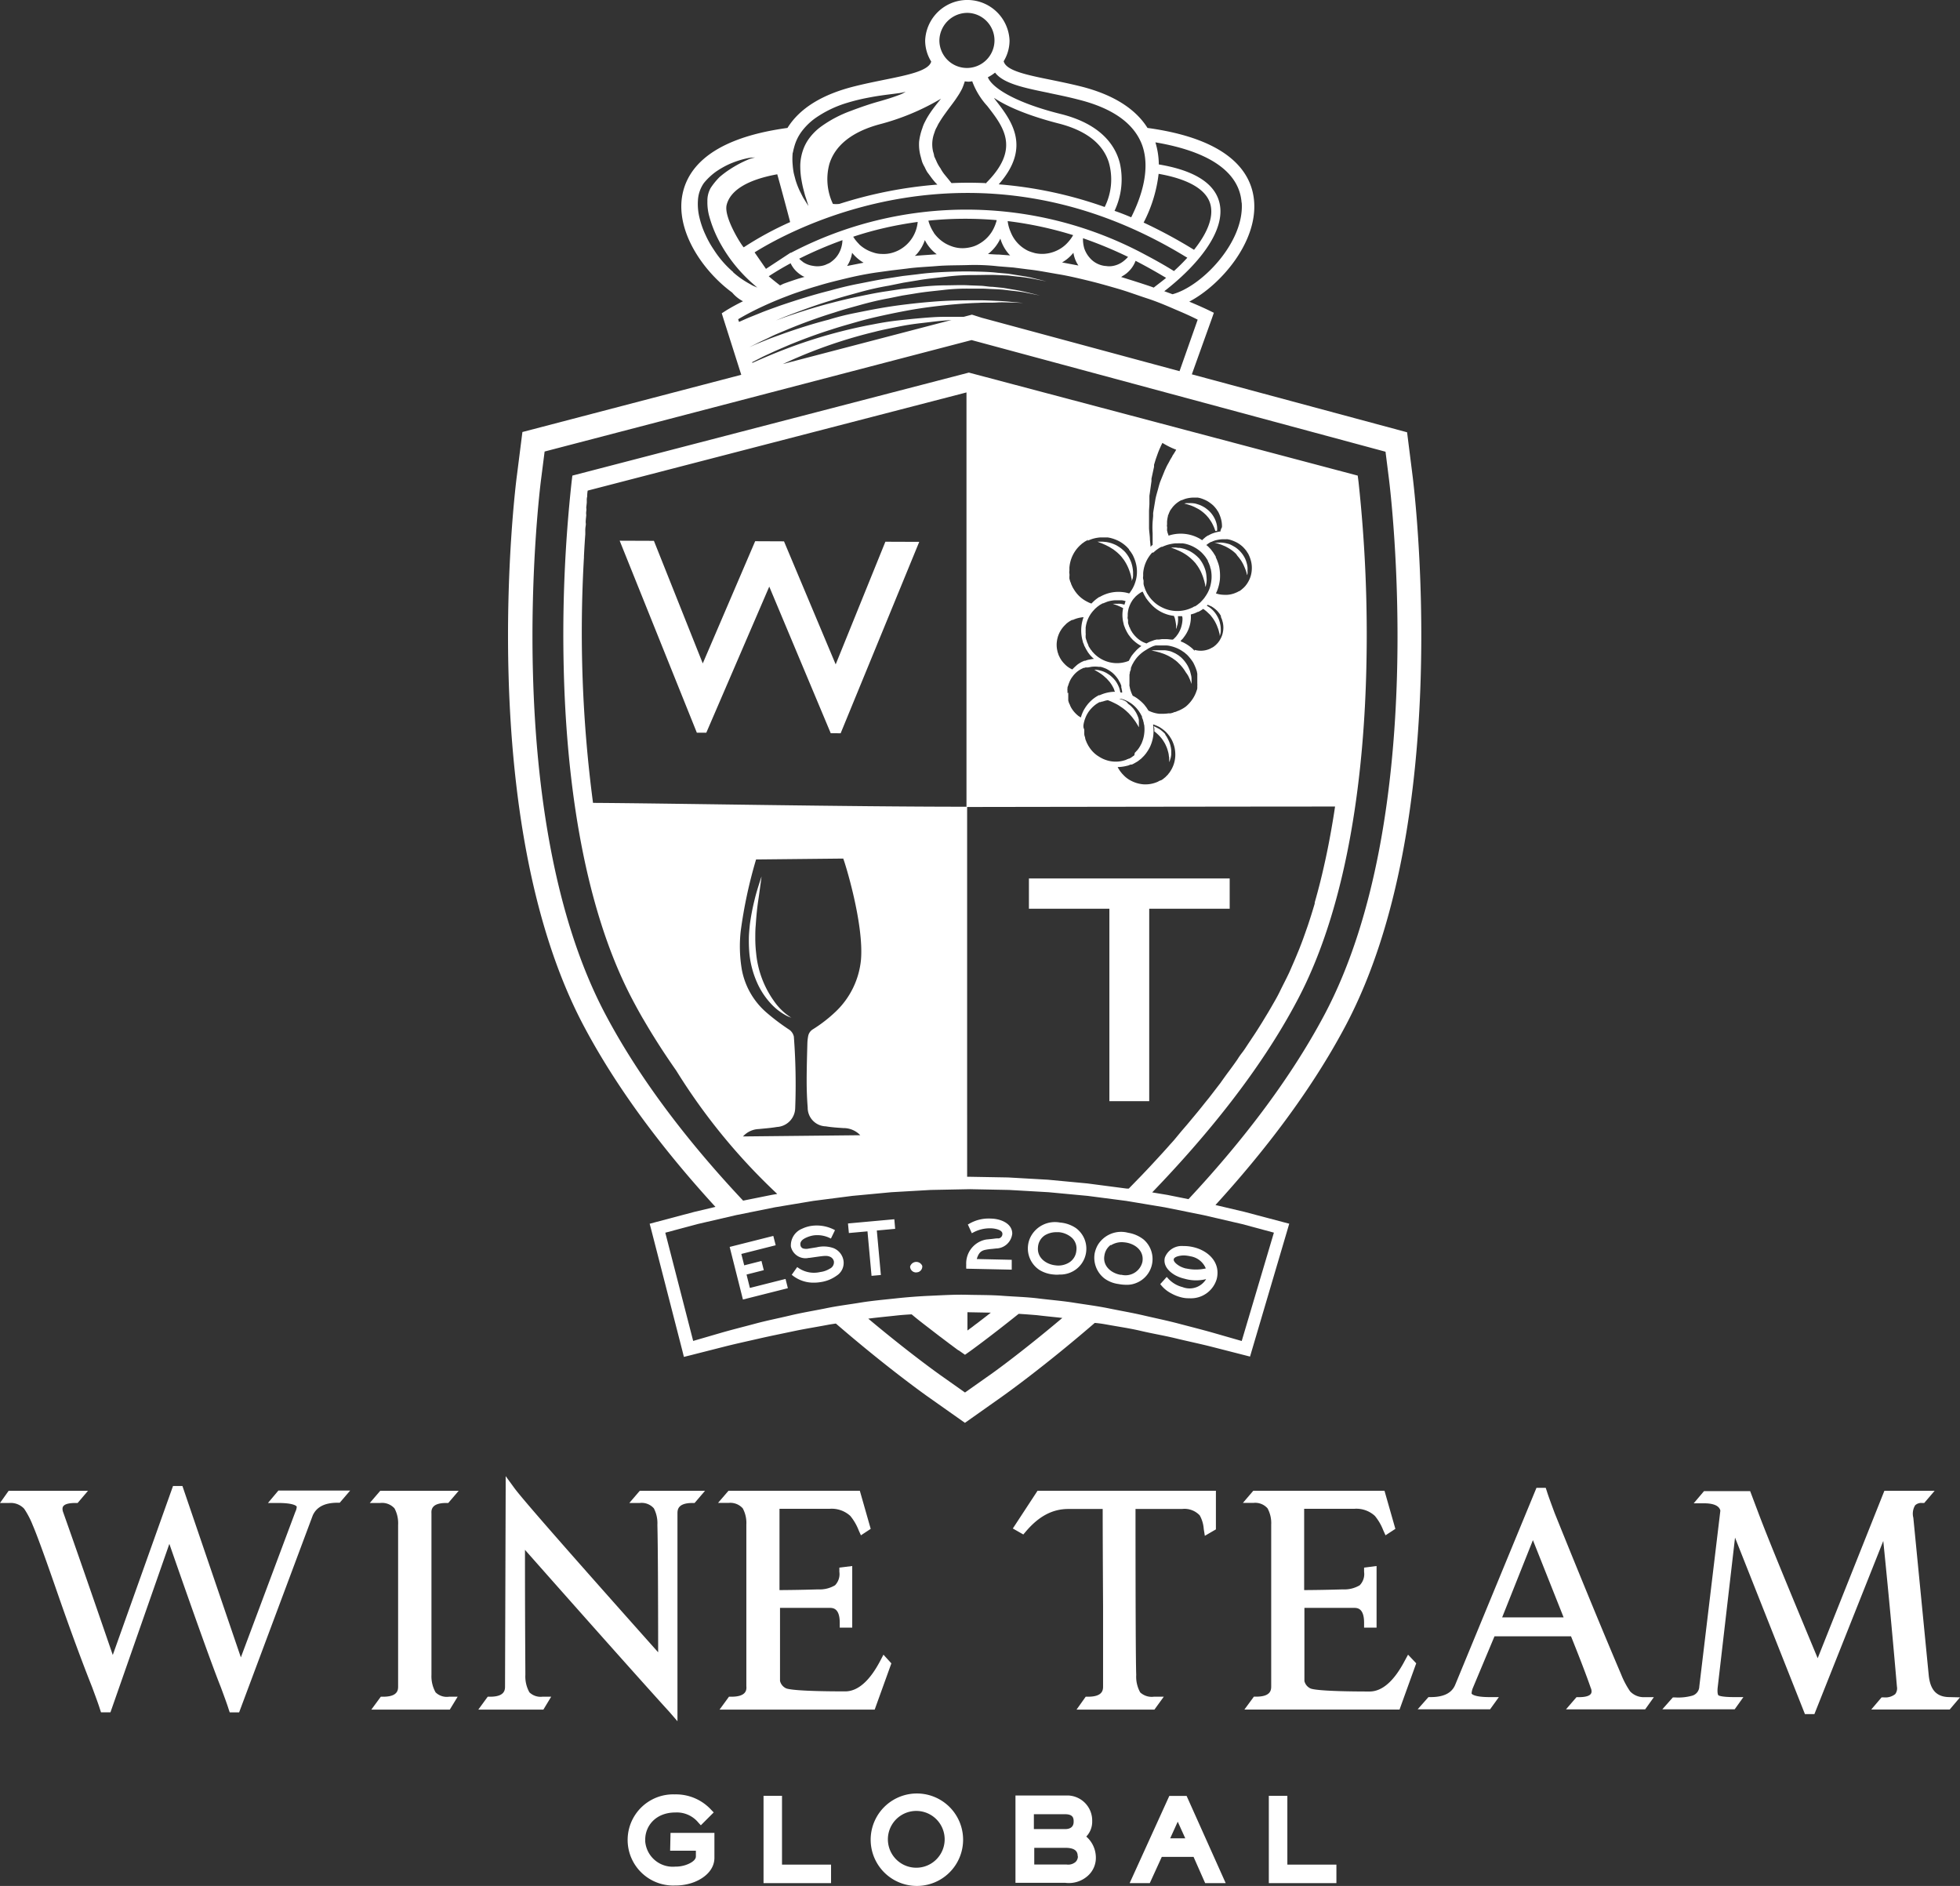 <svg xmlns="http://www.w3.org/2000/svg" viewBox="0 0 304.5 292.92"><rect x="0" y="0" width="304.5" height="292.92" fill="#333333" stroke="none"/><defs><style>.cls-1{fill:#fff}</style></defs><g id="Layer_2" data-name="Layer 2"><g id="Layer_1-2" data-name="Layer 1"><g id="Layer_2-2" data-name="Layer 2"><g id="Layer_1-2-2" data-name="Layer 1-2"><path class="cls-1" d="M41.63 233.44h1.62c2.37 0 2.85.47 2.85.59a2.05 2.05 0 01-.21.77l-8.47 22.62-9.08-26.62h-1.46l-9.36 26.25c-3.29-9.58-5.87-17-7.69-22.13a1.63 1.63 0 01-.12-.54c0-.26 0-.94 2-.94h.35l1.61-1.89H1.34L0 233.44h1.44a2.85 2.85 0 012.31.89 13.37 13.37 0 011.34 2.57c.6 1.38 1.88 4.87 3.79 10.39 2.11 6.08 3.94 11 5.43 14.75.58 1.57 1 2.7 1.21 3.39l.17.52h1.47l9.15-26.16c4.07 11.7 6.77 19.2 8 22.27.58 1.57 1 2.71 1.21 3.4l.17.5h1.46l11.45-30.62c.61-1.3 1.86-1.94 3.84-1.94h.34l1.62-1.89H43.25zm27.67 0h.34l1.62-1.89H59.07l-1.62 1.89h1.61a2.6 2.6 0 012.23.84 4.86 4.86 0 01.56 2.53v25.09c0 .53 0 1.63-2.32 1.63h-.37l-1.47 2h12.19l1.22-2h-1.34a2.49 2.49 0 01-2.09-.68 5.1 5.1 0 01-.64-2.71v-25.07c-.03-.53-.03-1.63 2.27-1.63zm12.95 29.41a5 5 0 01-.63-2.71c0-1.17-.06-7.53-.06-19.42 13 14.7 20.39 22.94 22.42 25.15l1.27 1.47v-32.26c0-.53 0-1.64 2.32-1.64h.34l1.62-1.89H99.39l-1.62 1.89h1.62a2.52 2.52 0 012.19.83 5 5 0 01.55 2.56c.08 3.21.11 9.87.12 19.8-13.64-15.3-21.16-23.88-22.34-25.51l-1.35-1.85v1.91l-.1 30.72c0 .53 0 1.63-2.32 1.63h-.37l-1.46 2h10.11l1.21-2h-1.38a2.5 2.5 0 01-2-.68zm31.38.68h-.38l-1.46 2h24.1l2.59-7.18-1.23-1.35-.47.9c-1.66 3.18-3.51 4.8-5.47 4.8-7.71 0-9-.37-9.22-.49a1.69 1.69 0 01-.91-1.14v-11.34h7.67c.52 0 1.61 0 1.61 2.32v.75h1.94v-9.57l-2 .25v.65a2.5 2.5 0 01-.67 2.09 4.66 4.66 0 01-2.63.64c-2.27.07-4.25.1-6 .11v-12.63h7.84a4.28 4.28 0 013.16 1.11 8.05 8.05 0 011.29 2.21l.36.8 1.52-1-1.69-5.92h-20.4l-1.63 1.89h1.62a2.59 2.59 0 012.22.84 4.77 4.77 0 01.56 2.53v25.09c.05.54.05 1.64-2.32 1.64zm45.75-25.67c2-2.35 4.11-3.49 6.6-3.49h5.33q0 4.5.06 15.1v12.43c0 .53 0 1.63-2.33 1.63h-.37l-1.42 2h12.1l1.45-2h-1.55a2.63 2.63 0 01-2.11-.67 5 5 0 01-.62-2.73c-.07-1.83-.11-10.26-.11-25.76h7.23a3.25 3.25 0 012.75 1 5.05 5.05 0 01.62 2.11l.17 1.06 1.72-1v-6h-27.71l-3.84 5.86 1.63.93zm58.87 20.06c-1.67 3.18-3.51 4.8-5.48 4.8-7.71 0-9-.37-9.21-.49a1.69 1.69 0 01-.91-1.14v-11.36h7.67c.52 0 1.6 0 1.6 2.32v.75h1.94v-9.57l-1.94.25v.65a2.48 2.48 0 01-.68 2.09 4.66 4.66 0 01-2.63.64c-2.26.07-4.25.1-6 .11v-12.63h7.83a4.24 4.24 0 013.16 1.11 8.05 8.05 0 011.29 2.21l.36.8 1.53-1-1.69-5.92h-20.38l-1.62 1.89h1.61a2.55 2.55 0 012.22.84 4.76 4.76 0 01.57 2.53v25.09c0 .53 0 1.63-2.32 1.63h-.37l-1.47 2h24.1l2.59-7.18-1.27-1.34zm35 4.78a13.41 13.41 0 01-1.4-2.65c-2.69-6.31-6.17-14.75-10.33-25.06-.58-1.57-1-2.7-1.21-3.39l-.17-.51h-1.44l-12.62 30.58c-.53 1.29-1.79 1.92-3.82 1.92h-.34l-1.67 1.89h11.25l1.36-1.89h-1.45c-2.27 0-2.79-.44-2.79-.59a2.88 2.88 0 01.17-.76l3.39-8.09h11.89c1.36 3.38 2.39 6.06 3.06 8a1.37 1.37 0 01.13.52c0 .25 0 .93-2 .93h-.34l-1.63 1.89h12.3l1.35-1.89h-1.45a2.91 2.91 0 01-2.24-.9zm-19.88-11.49l4.78-12 4.77 12zm69.53 12.38c-2 0-3-1.06-3.25-3.32l-2.4-24.54a2.51 2.51 0 01.28-1.93 1.37 1.37 0 011.07-.36h.34l1.62-1.89h-7.81l-10.36 26C278 247 275 239.77 273.33 235.39l-1.43-3.79h-7.17l-1.6 1.89h1.6c2.11 0 2.46.77 2.54 1.14l-3.27 27.3a1.53 1.53 0 01-1.18 1.46 8.09 8.09 0 01-2.59.25h-.34l-1.63 1.84h11.24l1.35-1.89h-1.44c-1.93 0-2.38-.23-2.44-.28s-.21-.34-.11-1.26l2.69-23.23 10.86 27.41h1.47l10.7-26.89c1 9.85 1.66 17.27 2.12 22.61a1.49 1.49 0 01-.27 1.18 2.45 2.45 0 01-1.77.5h-.34l-1.61 1.89h12.19l1.6-1.89zm-198.79 23.86h4v.89c0 .7-1.14 1.23-1.9 1.42a4.92 4.92 0 01-1.32.16 4.29 4.29 0 01-4.65-3.91v-.3c0-2.09 1.61-4.2 4.69-4.2a4.33 4.33 0 013.58 1.59l.37.4 2-2-.36-.37a7.44 7.44 0 00-5.69-2.43 7.08 7.08 0 00-.53 14.15 4.69 4.69 0 00.53 0 8.25 8.25 0 002.37-.31c1.75-.49 3.79-1.83 3.79-4v-3.86h-6.82zm17.38-8.53h-2.87v13.56h10.49v-2.87h-7.62v-10.69zm20.88-.36a7.18 7.18 0 10.15 0zm4.39 7.06a4.41 4.41 0 11-8.82.12 4.41 4.41 0 118.82-.12zm22.92-2.75a3.89 3.89 0 00-3.76-4h-8.16v13.56h7.7a4.4 4.4 0 003.58-1.12 3.72 3.72 0 001.21-2.82 4.35 4.35 0 00-1.49-3.24 3.33 3.33 0 00.92-2.38zm-4.22 1.22h-4.84v-2.31h4.84c1.18 0 1.34.53 1.34 1.11 0 .29 0 1.2-1.34 1.2zm2 4.22a1.22 1.22 0 01-.37.89 1.76 1.76 0 01-1.41.39h-5V287h4.84c1.73 0 1.91.75 1.91 1.34zm14.2-9.37l-6.16 13.54h3.13l1.86-4.07h4.94l1.8 4.07h3.19l-6.07-13.54zm2.48 6.58h-2.34l1.17-2.58zm15.86-6.6h-2.88v13.56h10.5v-2.87H200v-10.69zm-79.75-123.43a15.23 15.23 0 01-2.78-7.46 20.32 20.32 0 01-.13-2.21c0-.73 0-1.45.07-2.14.09-1.4.22-2.71.39-3.83s.29-2.06.38-2.71.13-1 .13-1-.13.36-.33 1-.5 1.54-.76 2.65a33.9 33.9 0 00-.73 3.85c-.07.72-.15 1.47-.15 2.23a22 22 0 00.09 2.3 14.75 14.75 0 001.18 4.43 11.89 11.89 0 002.19 3.32 9 9 0 002.2 1.73 4.47 4.47 0 00.7.33l.25.1s-.33-.2-.85-.6a9.45 9.45 0 01-1.85-1.99zm61.94-70.34l.43.16.53.23c.19.09.39.18.6.3s.42.25.62.39.41.31.61.48l.28.26c.09.08.19.19.29.3l.12.14c.05 0 .08.1.13.16l.23.31c.15.22.28.44.4.66a5.79 5.79 0 01.31.67 5.33 5.33 0 01.23.63c.06.2.12.38.16.55s.08.32.1.45 0 .22.06.29a1.38 1.38 0 00.08-.29 3.55 3.55 0 00.08-.47 3.31 3.31 0 000-.63 6.43 6.43 0 00-.08-.74 4.55 4.55 0 00-.23-.8 5 5 0 00-.65-1.21l-.14-.19-.08-.09-.32-.32-.37-.31a6.58 6.58 0 00-.76-.49c-.25-.12-.51-.22-.77-.32l-.38-.1-.35-.07a2.18 2.18 0 01-.62-.06h-.78zm6.81-3.81a4.23 4.23 0 00-.24-.68 4.29 4.29 0 00-.93-1.31 7.68 7.68 0 00-.63-.5 5.7 5.7 0 00-.69-.37c-.22-.09-.45-.16-.68-.23s-.42-.08-.64-.1a4.86 4.86 0 00-.54 0h-.41l-.26.06.25.06.38.11.48.16c.16.07.35.14.53.23l.56.29a5.5 5.5 0 01.56.38 5.59 5.59 0 01.52.45l.12.11.11.13c.08.08.15.17.23.26s.26.36.38.54a4.29 4.29 0 01.31.55c.1.19.17.36.24.53s.12.33.17.47h.11l.16-.06a4 4 0 000-.49 3.13 3.13 0 00-.09-.59zm3.25 5l.22.26q.21.27.39.54c.11.19.22.37.31.56s.16.36.23.53.13.32.18.47l.11.37a.66.66 0 00.07.25 1.09 1.09 0 00.05-.26 2.8 2.8 0 000-.41 4.86 4.86 0 000-.54 3.5 3.5 0 00-.12-.63 4.72 4.72 0 00-.24-.69 5.07 5.07 0 00-.39-.67 5.3 5.3 0 00-.54-.63 5 5 0 00-.62-.5c-.22-.13-.45-.26-.69-.38s-.46-.16-.69-.22-.42-.08-.64-.11a4.86 4.86 0 00-.54 0h-.67l.26.06.37.11.48.17.53.22c.19.09.37.19.56.3s.38.24.56.37.36.29.53.45l.11.12zm-12.59 27.52c.17.15.33.3.49.47s.15.17.22.25l.11.13.11.15c.12.17.25.38.36.57s.2.41.29.61a4.82 4.82 0 01.2.61 3.78 3.78 0 01.13.56 2.74 2.74 0 00.08.5 1.28 1.28 0 000 .39v.27a1.33 1.33 0 00.1-.24 3 3 0 01.12-.4 4.34 4.34 0 00.09-.54v-.65a4.63 4.63 0 00-.12-.73 4.07 4.07 0 00-.26-.74 7.24 7.24 0 00-.38-.73l-.12-.15c0-.06-.05-.12-.08-.19s-.19-.2-.29-.3a5.05 5.05 0 00-.63-.49l-.64-.34-.22-.08a1.25 1.25 0 01.1.78zm-8.88-29.61l.43.16.53.23.59.3.63.39c.2.15.41.31.61.48l.28.26c.09.08.19.2.29.3l.12.14.12.16.24.31c.14.22.28.44.4.67s.22.44.31.66.16.43.23.63l.16.55a1.64 1.64 0 00.1.45.49.49 0 00.05.29c0-.1 0-.2.08-.3a3.55 3.55 0 00.08-.47v-.62a5.54 5.54 0 00-.31-1.55 6.81 6.81 0 00-.39-.82c-.09-.13-.17-.27-.26-.39l-.15-.19-.07-.09c-.1-.1-.19-.21-.32-.32l-.36-.31a7.57 7.57 0 00-.76-.49 6.71 6.71 0 00-.78-.32l-.37-.1-.35-.07-.62-.06h-.79zM184.61 105c.09.18.17.36.24.52s.12.31.16.43l.1.28V106a3.84 3.84 0 000-.48 2.21 2.21 0 00-.06-.62c-.06-.22-.11-.47-.19-.72a7.51 7.51 0 00-.34-.77 6.19 6.19 0 00-.51-.75c-.1-.12-.2-.24-.31-.35l-.17-.17-.09-.08-.36-.28-.4-.25a7.75 7.75 0 00-.83-.37 5.34 5.34 0 00-.85-.16h-1.83l-.3.09h.29l.45.1.56.15.63.21c.22.09.45.19.67.3s.45.25.67.38l.32.23a2.85 2.85 0 01.33.25l.14.12.14.14.28.28c.17.19.34.39.49.59s.28.41.41.62a4.83 4.83 0 01.36.54zm-54.78-1.81l-8.03-19.11-4.48-.02-8.14 18.98L101.59 84l-5.32-.02 11.99 29.82h1.47l9.78-22.69 9.55 22.77 1.54.01 12.21-29.73-5.26-.02-7.72 19.05zm42.52 67.84h6.19v-29.89h12.5v-4.7h-31.19v4.7h12.5v29.89z"/><path class="cls-1" d="M171.91 205.72c1.79.33 3.59.58 5.37 1s3.57.71 5.34 1.14 3.54.8 5.32 1.24l6.26 1.6 5.8-19.64.29-1-1-.26-6-1.59-4.46-1.05c7.5-8.22 14.82-17.68 20.19-27.8 17-32 10.7-83.39 10.42-85.56l-.84-6.66-33.44-9 3.11-8.67.31-.89-.82-.4c-1-.48-2-.91-3-1.33 4.9-2.58 10.54-9.17 10.08-15.5-.3-4.28-3.47-9.69-16.57-11.48-1.88-3-5.37-5.21-10.45-6.47-1.58-.39-3.09-.7-4.55-1-3.77-.76-7-1.43-7.34-2.89a6.23 6.23 0 00.91-3.21 6.56 6.56 0 00-13.11 0 6.22 6.22 0 00.94 3.26c-.36 1.43-3.6 2.09-7.33 2.84-1.46.3-3 .61-4.55 1-5.08 1.26-8.57 3.44-10.45 6.47-13 1.77-16.13 7.18-16.47 11.47-.38 5.39 3.65 11 7.88 14.1a5.47 5.47 0 001.68 1.35c-.88.43-1.75.9-2.63 1.44l-.67.43.24.77 2.79 8.78-34 8.89-.85 6.72c-.31 2.18-6.58 53.56 10.4 85.56 5.42 10.23 12.85 19.79 20.44 28.07l-3.29.78-6 1.59-.93.25.25.94 4.82 18.74.25 1 1-.25 5.31-1.35c1.77-.45 3.55-.83 5.33-1.24s3.56-.76 5.34-1.14 3.58-.66 5.37-1c.42-.08.84-.14 1.26-.2 7.86 6.78 13.69 10.93 14.28 11.35l5.77 4.07 5.76-4.07c.59-.42 6.48-4.61 14.41-11.45.61.05 1.23.14 1.83.25zm21-174.24c.43 6.13-6.19 13-10.75 14.22l-1.28-.47c5-3.86 9.67-9.31 8.56-13.78-.75-3-3.93-5-9.41-5.91a12.15 12.15 0 00-.53-3.43c8.42 1.42 13.05 4.63 13.39 9.37zm-59.42 6.46a7.31 7.31 0 01-.68-.78l-.26-.39q2.43-.81 4.94-1.38c1.56-.36 3.27-.67 5.08-.92a5.51 5.51 0 01-2.9 4.37 5.56 5.56 0 01-1.36.5 5 5 0 01-1.34.1 4.07 4.07 0 01-1.34-.24 5.55 5.55 0 01-2.16-1.26zm.69 2.86l-2.58.51a5 5 0 00.78-2.05 6.41 6.41 0 001.78 1.54zm8.14-1.22a6.26 6.26 0 001.36-2.29 6.25 6.25 0 001.85 2.2c-1.12.09-2.25.15-3.38.25a.75.75 0 01.15-.16zm2.76-3.44a6.33 6.33 0 01-.79-1.66l-.06-.21a56.14 56.14 0 0110.61-.08 1.57 1.57 0 01-.08.31 6.09 6.09 0 01-.28.75 5.71 5.71 0 01-.5.91 5.49 5.49 0 01-1.81 1.68 4.44 4.44 0 01-1.27.53 5.83 5.83 0 01-1.32.18 5 5 0 01-1.44-.2 6.52 6.52 0 01-1.25-.53 5.76 5.76 0 01-1.83-1.68zm10.34.94a6.36 6.36 0 001.42 2.5l.1.09-1.73-.13c-.57 0-1.15-.06-1.72-.08a6.42 6.42 0 001.91-2.38zm1.13-2.74a57.93 57.93 0 0110.17 2.18 5.49 5.49 0 01-.4.62 7.31 7.31 0 01-.68.78 5.36 5.36 0 01-2.13 1.26 5.21 5.21 0 01-2.74.13c-.15-.05-.57-.16-.7-.22a3.33 3.33 0 01-.61-.27A5.43 5.43 0 01157 36a5.83 5.83 0 01-.45-1.66zm10.21 4.9a4.81 4.81 0 00.78 2l-2.54-.48a6.16 6.16 0 001.76-1.5zm-43.93 0L119 41.76l-1.77-2.56c5.5-3.45 34-19.19 66.61.46.2.13.41.24.62.37-.65.71-1.35 1.41-2.08 2.07-1.46-.91-2.91-1.72-4.35-2.48a58.68 58.68 0 00-55.16-.35zm1.85 1.38a2.7 2.7 0 01-.52-.44 62.3 62.3 0 016.72-2.88 4.39 4.39 0 01-.23 1.3 4.11 4.11 0 01-.87 1.5 4.71 4.71 0 01-.72.62 1.5 1.5 0 01-.39.22l-.47.21a3.62 3.62 0 01-1.9.14 3.68 3.68 0 01-1.62-.64zM125 43l-1 .29c-.77.25-1.54.51-2.3.79l-.51.25c-.59-.45-1.18-.92-1.76-1.42l.18-.12c.69-.44 1.77-1.12 3.22-1.9a4.19 4.19 0 00.65 1 5 5 0 001.09.91 1.86 1.86 0 00.43.2zm28.1-14.56a58.1 58.1 0 00-5.28 0l-.43-.54-.63-.77a6.18 6.18 0 01-.66-1 5.56 5.56 0 01-.65-1.17l-.31-.67a3.5 3.5 0 00-.17-.71 5 5 0 01.21-3 3.4 3.4 0 01.32-.77c.14-.25.23-.5.4-.75a16.88 16.88 0 01.95-1.43c.66-.94 1.36-1.78 1.9-2.63a10.36 10.36 0 00.71-1.21c.18-.38.3-.78.41-1.08v-.08a5.32 5.32 0 00.56.06 3.17 3.17 0 00.61-.07 11.5 11.5 0 002.33 3.83c2.57 3.3 5.21 6.68-.27 12.07zm1.35-13.23c3.09 2.09 8 3.45 9.9 3.94 4.28 1.07 6.93 3.08 7.89 6a9.55 9.55 0 01-.62 7 64.39 64.39 0 00-16.46-3.52c5.17-5.85 1.9-10-.54-13.14l-.17-.25zm20.8 24.69a5.29 5.29 0 01-.82.75 3.68 3.68 0 01-1.62.67 3 3 0 01-.95 0 3.41 3.41 0 01-.9-.17 3.64 3.64 0 01-1.63-1.07 4.28 4.28 0 01-.88-1.5 5.1 5.1 0 01-.2-1.29V37a64.84 64.84 0 017 2.9zm-.9 3a4.54 4.54 0 002.07-2.39q2.15 1.11 4.34 2.41c.13.08.27.15.4.24-.63.53-1.28 1-1.92 1.51l-.4-.15c-1.53-.52-3.07-1-4.61-1.48h-.07l.2-.14zM180 27c4.68.82 7.48 2.47 8.06 4.8.52 2.11-.65 4.61-2.56 7a76.64 76.64 0 00-7.83-4.23A21.86 21.86 0 00180 27zm-17-12.55c1.44.3 2.92.6 4.46 1 5.42 1.34 8.77 3.74 10 7.14 1.31 3.74-.17 8.08-1.72 11.16-.87-.37-1.73-.71-2.59-1a11.41 11.41 0 00.83-7.39c-.65-2.61-2.78-6.06-9.21-7.66-7.07-1.76-10.66-4.08-11.3-5.7a6.28 6.28 0 001.12-.72c1.32 1.72 4.57 2.38 8.46 3.17zM150.39 2a4.28 4.28 0 11-4.45 4.27A4.36 4.36 0 01150.39 2zm-4.2 13.33c-.29.36-.59.73-.9 1.13a18.47 18.47 0 00-1.1 1.57c-.18.29-.34.59-.49.89a5.39 5.39 0 00-.41 1 9 9 0 00-.5 2.09 7 7 0 00.19 2.1c.09.32.17.65.27 1a4.88 4.88 0 00.4.83 7.16 7.16 0 00.4.78l.49.66a11.41 11.41 0 00.87 1.08l.22.21a66.93 66.93 0 00-15.23 3 4.18 4.18 0 01-1 0 9 9 0 01-.56-6.17c.87-2.88 3.47-5 7.72-6.17a37.05 37.05 0 009.63-4zm-23 8.34a6.58 6.58 0 01.17-.74 7.1 7.1 0 011.23-2.57 9.77 9.77 0 012.06-2 17.35 17.35 0 015-2.4 31 31 0 013.19-.78c.48-.09.95-.18 1.4-.25 1.34-.21 2.47-.33 3.25-.44a6.35 6.35 0 001.21-.25 4.38 4.38 0 01-1.13.55c-.75.29-1.84.64-3.13 1s-2.78.87-4.33 1.46a18.9 18.9 0 00-4.47 2.35 8.54 8.54 0 00-1.79 1.71 6.81 6.81 0 00-1.11 2.05 7.85 7.85 0 00-.41 2.2 12.93 12.93 0 00.13 2.07c.11.65.22 1.25.36 1.77s.25 1 .39 1.36l.39 1.24s-.25-.38-.67-1.06c-.22-.33-.42-.78-.68-1.28a12.32 12.32 0 01-.68-1.78c-.08-.34-.19-.69-.27-1.07a11.53 11.53 0 01-.15-1.18 9.94 9.94 0 010-1.89zm-.45 10.83a51.51 51.51 0 00-7.19 3.91c-.15 0-3.15-4.59-2.66-6.58.57-2.3 3.3-3.93 7.86-4.76.11.31 2 7.33 2 7.42zm-8.84 7.75a15.76 15.76 0 01-3-3.46 15 15 0 01-1.28-2.28 13.65 13.65 0 01-.92-2.58 8.84 8.84 0 01-.27-2.81 5.16 5.16 0 01.93-2.7 10 10 0 011.83-1.73 14 14 0 011.91-1.11 14.43 14.43 0 013-1 4.92 4.92 0 011.21-.11 5 5 0 00-1.14.34 17.69 17.69 0 00-2.75 1.47 14.83 14.83 0 00-1.62 1.21 10.75 10.75 0 00-1.39 1.7 4 4 0 00-.51 2.06 8.06 8.06 0 00.29 2.35 19.16 19.16 0 001.89 4.5 23 23 0 002.49 3.54 24.07 24.07 0 002.17 2.23l.91.8-.29-.13a4.6 4.6 0 01-.8-.4 13.61 13.61 0 01-2.66-1.85zm.91 7.75l-.13-.42c1.08-.64 2.24-1.25 3.4-1.8 1.42-.67 2.87-1.29 4.35-1.84.73-.29 1.48-.54 2.23-.79s1.5-.5 2.26-.71c1.51-.47 3-.83 4.58-1.21s3.09-.68 4.66-.91l2.34-.32 2.36-.28c1.57-.22 3.14-.27 4.71-.4s3.19-.1 4.79-.15a32.22 32.22 0 014.71.19l2.37.19 2.35.3c1.57.17 3.12.49 4.69.75s3.1.63 4.63 1 3.06.81 4.58 1.25 3 1 4.51 1.49 3 1.12 4.42 1.74c1.17.49 2.33 1 3.45 1.57l-2.82 8-30-8.1-.71-.19-1.54-.49-1.29.34h-3.07c-1.07 0-2.25.09-3.44.19s-2.42.23-3.68.37-2.51.34-3.77.59a77.89 77.89 0 00-13.57 3.8c-1.79.68-3.3 1.33-4.31 1.77l-1 .44v-.13l1.22-.62c.54-.29 1.19-.57 1.94-.92s1.62-.71 2.56-1.12c1.9-.78 4.15-1.64 6.61-2.41 1.23-.41 2.51-.76 3.82-1.14s2.64-.7 4-1 2.7-.57 4-.81 2.66-.44 3.94-.6c2.57-.32 5-.52 7.06-.58 1-.07 2 0 2.84-.06s1.58 0 2.18 0l1.91.07-1.9-.17c-.61-.06-1.34-.12-2.19-.15s-1.8-.1-2.84-.09c-2.09 0-4.53 0-7.13.22-1.3.1-2.65.24-4 .4s-2.75.36-4.12.6-2.75.52-4.1.79a40.38 40.38 0 00-3.93 1c-2.54.65-4.87 1.41-6.86 2.11-1 .37-1.9.67-2.7 1s-1.51.6-2.06.85l-.73.33 1.26-.64c.59-.3 1.29-.6 2.09-1s1.76-.76 2.77-1.2c2-.82 4.47-1.75 7.12-2.56 1.31-.44 2.7-.81 4.1-1.2s2.85-.74 4.3-1l2.17-.44 2.18-.35c1.44-.24 2.87-.36 4.25-.52a31.43 31.43 0 014-.2h1.86c.6 0 1.18.05 1.74.07s1.09.05 1.59.09l1.44.17c.9.1 1.68.2 2.32.34l2 .4-2-.49a25.5 25.5 0 00-2.31-.46l-1.43-.24-1.61-.16c-.55 0-1.14-.12-1.74-.16l-1.87-.07c-1.29-.08-2.65 0-4.06 0a41.64 41.64 0 00-4.32.32l-2.22.25-2.22.34c-1.49.21-3 .53-4.4.82s-2.87.64-4.23 1c-2.73.7-5.23 1.52-7.37 2.26-.43.17-.84.31-1.25.46l1.34-.56c2.15-.83 4.67-1.78 7.44-2.61 1.37-.45 2.81-.82 4.27-1.23a45.31 45.31 0 014.48-1l2.26-.46 2.26-.37c1.5-.27 3-.38 4.43-.57a34 34 0 014.16-.25c1.33 0 2.58-.06 3.74 0l1.66.07 1.49.17c.81.07 1.62.19 2.42.34l2.09.41-2.07-.51c-.66-.18-1.47-.3-2.41-.45l-1.49-.24-1.62-.14c-1.16-.14-2.42-.17-3.76-.2s-2.75 0-4.22.06-3 .17-4.49.37l-2.3.27-2.31.36c-1.54.23-3.07.56-4.58.85s-3 .66-4.39 1.05c-2.84.71-5.45 1.56-7.68 2.31-1.1.4-2.12.75-3 1.11s-1.68.67-2.31.94zm8 6a75.17 75.17 0 0113.07-4.46c1.22-.32 2.46-.55 3.68-.8s2.43-.43 3.6-.56 2.32-.29 3.4-.38l1.26-.1-26.2 6.84zM94.08 157.59c-16.42-30.95-10.29-81.18-10-83.3l.53-4.16 66.33-17.31 64.31 17.34.52 4.13c.27 2.12 6.41 52.35-10 83.3-5.57 10.49-13.31 20.28-21.13 28.66l-3.29-.66-2.35-.39c8.32-8.63 16.76-18.86 22.56-29.86 8.23-15.51 10.37-36.58 10.71-51.53a220.28 220.28 0 00-1.21-28.94l-.13-1-60.41-16-61.6 16-.12 1a218.57 218.57 0 00-1.22 28.94c.35 15 2.49 36 10.72 51.53.49.93 1 1.86 1.53 2.78.07.12.15.24.22.37.47.8.94 1.59 1.43 2.38l.09.14c1.1 1.78 2.27 3.53 3.48 5.26a94.27 94.27 0 0015.7 19.17l-.82.14-4.48.9c-7.92-8.42-15.76-18.3-21.37-28.89zm29.25 3.41a1.77 1.77 0 00-.82-1.14 33.46 33.46 0 01-3.39-2.56 11.63 11.63 0 01-3.86-6.64 21.54 21.54 0 01-.19-6 72.36 72.36 0 012.39-11.17l13.54-.14c.22.46 3.23 10.07 2.76 15.71a12.8 12.8 0 01-4 8.13 22.1 22.1 0 01-3.44 2.66 1.58 1.58 0 00-.75 1 7.24 7.24 0 00-.14 1.22c-.05 1.94-.11 3.89-.11 5.83 0 1.37.05 2.74.16 4.11a2.89 2.89 0 002.81 2.93c.9.15 1.81.21 2.72.27a3.6 3.6 0 012.64 1.11l-18.22.19a3.46 3.46 0 012.48-1.15c.93-.1 1.86-.16 2.78-.32a3 3 0 002.85-2.95 97.74 97.74 0 00-.21-11.09zm-31.2-36.3a202.3 202.3 0 01-1.41-38.11v-.19q.09-1.83.21-3.42v-.45a4.2 4.2 0 01.06-.86 1.57 1.57 0 000-.53c0-.39.06-.77.09-1.13a2.15 2.15 0 010-.62 1.34 1.34 0 000-.49c0-.16.06-.57.08-.84v-.31a2.12 2.12 0 01.07-.66 1 1 0 010-.24 5 5 0 01.07-.65l58.24-15.09.61-.16v64.39s44.32-.07 57.26-.07c-.18 1.25-.39 2.5-.61 3.74l-.06.33c-.19 1.06-.39 2.11-.61 3.16l-.18.85c-.2.91-.4 1.82-.62 2.72l-.21.86q-.41 1.63-.87 3.24v.17a93.06 93.06 0 01-1.05 3.35c-.09.27-.19.55-.29.83-.28.8-.56 1.6-.87 2.38-.13.35-.27.7-.4 1q-.45 1.11-.93 2.19c-.14.32-.27.63-.41.94-.47 1-1 2-1.46 2.95s-.88 1.63-1.34 2.44l-.45.77-1 1.65-.54.86c-.32.51-.64 1-1 1.53-.19.3-.4.6-.6.9-.32.49-.64 1-1 1.45a10.41 10.41 0 00-.65.94c-.22.32-.65.93-1 1.4-.21.3-.44.59-.66.89-.34.47-.68.94-1 1.4l-.67.87-1.07 1.39-.69.85c-.36.46-.73.92-1.1 1.37l-.68.82c-.38.45-.75.91-1.13 1.35l-.69.8-1.11 1.34c-.22.26-.45.51-.68.76-.39.45-.79.89-1.19 1.33l-.66.72-1.21 1.31-.65.69c-.41.43-.82.87-1.24 1.29l-.64.66-.83.85h-.3l-6.12-.8-6.15-.58-6.17-.35-6.18-.11h-.19V125.3c-18.71 0-45.57-.52-58.12-.6zM168.94 84c.21-.1.43-.18.65-.26a5.51 5.51 0 011.4-.27h1.1l.37.07a6.19 6.19 0 011.4.52 5.55 5.55 0 011.21.89l.26.28.07.07v.07l.11.14.11.14.12.17.21.33a6.36 6.36 0 01.54 1.43 5.2 5.2 0 01-.17 3 5 5 0 01-.68 1.31 1 1 0 01-.22.28q-.3-.09-.6-.15a6 6 0 00-1.7-.06 5.79 5.79 0 00-2.27.76h-.07l-.15.1-.29.21a6.8 6.8 0 00-.57.5l-.21.21a3.52 3.52 0 01-.63-.27 5 5 0 01-1.38-1l-.23-.25-.18-.23-.14-.19-.12-.19-.21-.34-.17-.35c0-.06-.06-.12-.09-.19s0-.16-.08-.25a2.31 2.31 0 01-.1-.28l-.09-.32v-.37a1.41 1.41 0 000-.41 1.14 1.14 0 010-.45v-.48A5.31 5.31 0 01167.5 85l.23-.24.25-.22.12-.11.13-.09.26-.19.15-.09.17-.09.16-.1h.08zm-3.1 23.64v-.34a1.09 1.09 0 010-.36c0-.12 0-.25.08-.38a6.64 6.64 0 01.3-.81l.1-.2.12-.2c.08-.13.19-.26.28-.39a3.8 3.8 0 01.33-.37 4.32 4.32 0 01.39-.34l.21-.15.23-.14.47-.23h.13l.14-.06h.38l.55-.1a4.43 4.43 0 011.15 0h.3l.28.08.28.1.27.11a5.49 5.49 0 011 .64 5 5 0 01.81.91l.17.26c0 .08.09.17.13.25l.07.13a1 1 0 01.07.15l.12.31v.28a1.09 1.09 0 01.07.3 1.88 1.88 0 01.06.31v.19l-.28-.06a4.62 4.62 0 00-.18-.71 5.17 5.17 0 00-.36-.75l-.1-.16-.12-.17a4.53 4.53 0 00-.27-.32 6 6 0 00-.58-.54c-.2-.14-.4-.27-.61-.39l-.31-.15-.29-.11-.53-.14-.41-.06H170l.23.13.35.2.42.27c.15.11.31.22.46.35l.48.43.45.5.2.28.09.13.1.17a5.71 5.71 0 01.31.6c0 .12.09.24.13.35h-.07a5.87 5.87 0 00-2.3.54h-.14l-.15.08-.15.09-.15.09a6.7 6.7 0 00-.6.45l-.26.24-.24.25c-.15.17-.29.35-.42.53s-.24.37-.35.55a5.7 5.7 0 00-.47 1.18c-.13-.09-.27-.16-.39-.25a4.47 4.47 0 01-.94-1l-.15-.23-.11-.21-.09-.18a.19.19 0 00-.07-.17c-.08-.2-.12-.3-.13-.31l-.08-.3v-1.2zm2.81-10a4.74 4.74 0 011.29-2.88l.2-.22.23-.2c.16-.15.32-.24.48-.37l.14-.08.16-.09.15-.09h.08l.6-.24a4.81 4.81 0 011.3-.24h1l.33.06.26.08c-.07.18-.13.37-.18.55l-.28-.08-.31-.06a4.86 4.86 0 00-.54 0h-.68l.25.09.37.13.47.2c.16.07.34.16.52.26a4.83 4.83 0 00-.11.84 5.19 5.19 0 00.18 1.57 1 1 0 00.08.3 2 2 0 00.1.26l.08.22.09.18.16.32.17.29.1.16.15.19.17.23.21.23.11.12.13.12.29.25.33.25.38.24a.62.62 0 00.22.1l-.31.23c-.16.15-.33.28-.47.43l-.41.45c-.12.16-.25.3-.35.45s-.29.5-.42.75a4.92 4.92 0 01-2.11.35 5 5 0 01-3.28-1.48l-.21-.23a1.2 1.2 0 01-.17-.21c0-.06-.1-.12-.15-.18l-.11-.18-.2-.31-.14-.4a1.5 1.5 0 01-.09-.18l-.08-.23a1.34 1.34 0 00-.09-.26l-.08-.3v-.35a1.15 1.15 0 000-.37v-.42a2.28 2.28 0 000-.37zm10.53-11.82l.25-.22.13-.11.13-.1.26-.18.15-.1.16-.09.17-.09h.14c.21-.1.43-.18.65-.26a6.56 6.56 0 011.4-.28h.38a2.29 2.29 0 01.37 0h.37l.36.06a5.51 5.51 0 012.62 1.41l.26.28.06.07.06.07.11.14.11.14a1 1 0 00.11.17l.22.35v.08l.08.17a2.63 2.63 0 01.15.35l.07.18.05.14a1.13 1.13 0 00.1.37 5.51 5.51 0 01.12 1.51 6.16 6.16 0 01-.29 1.48 5.29 5.29 0 01-.69 1.31 3.15 3.15 0 01-.24.33c-.16.19-.32.36-.49.53a1.32 1.32 0 01-.26.22 3.48 3.48 0 01-.6.43h-.08l-.15.08a1.3 1.3 0 01-.31.16 5.29 5.29 0 01-4.64-.11 5 5 0 01-1.38-1l-.23-.24-.19-.23-.15-.2-.12-.18-.22-.34-.16-.35a.72.72 0 01-.09-.2l-.09-.24a1.57 1.57 0 00-.1-.28l-.08-.33v-.37a1 1 0 00-.06-.41 1.09 1.09 0 010-.44V89a5.32 5.32 0 011.4-3.17zm4.53 10.4a4.87 4.87 0 01-.21 1.2 4.21 4.21 0 01-.51 1.07c-.05.08-.12.16-.18.24a.79.79 0 01-.18.22l-.2.21-.21.18h-.11c-.28 0-.55-.06-.83-.07h-.79l-.41.06h-.39l-.37.09-.35.13a4.36 4.36 0 00-.85.39c-.21-.08-.41-.15-.59-.24a4.12 4.12 0 01-1.11-.84l-.19-.2-.15-.19-.12-.16a.86.86 0 01-.1-.16l-.18-.27c0-.1-.08-.19-.13-.29a.18.18 0 00-.08-.16l-.07-.2a1 1 0 00-.08-.23 2 2 0 01-.07-.26v-.3a1 1 0 00-.05-.34.73.73 0 010-.36v-.39a5 5 0 01.14-.85 1.72 1.72 0 01.07-.21l.08-.22c.06-.15.14-.29.2-.44l.26-.42a4.12 4.12 0 01.33-.4l.17-.19.21-.18c.13-.11.27-.21.41-.31l.12-.08.13-.07.14-.08h.06l.09.17.19.39.21.35c0 .06.07.12.13.2l.17.23.21.26.25.28a5.71 5.71 0 003.62 1.88c0 .1.08.2.11.3s.1.39.13.57.06.35.08.5a2.54 2.54 0 010 .39v.27a1.33 1.33 0 00.1-.24 3 3 0 01.12-.4 3.05 3.05 0 00.08-.54 3.53 3.53 0 000-.65v-.16h.63a1.1 1.1 0 01.07.44zM168.33 113a1.62 1.62 0 010-.44 5 5 0 01.24-.92l.09-.24.11-.24c.07-.16.17-.31.26-.47a4.71 4.71 0 01.33-.45q.18-.21.39-.42l.22-.2.23-.18c.16-.13.33-.21.49-.32l.15-.07h.16l.16-.08h.12a6.13 6.13 0 01.61-.18l.33-.06h-.16l.22.09.33.13.4.19.46.23c.16.09.32.18.48.29l.49.33.23.18.23.19.44.41.4.44c.25.29.46.59.65.85l.24.38.18.3.12.21a1 1 0 000-.24v-.87a2 2 0 00-.16-.57 5.38 5.38 0 00-.28-.6 5.57 5.57 0 00-.4-.59c-.16-.18-.33-.36-.51-.53l-.29-.22-.29-.33c-.11-.06-.21-.13-.32-.18l-.32-.14c-.18-.07-.35-.11-.52-.16h.29l.32.09a4.81 4.81 0 012.21 1.5l.22.28c.07.09.12.18.18.27l.09.13.09.17.18.33v.14l.06.16a2.19 2.19 0 01.12.33 1.59 1.59 0 00.09.33.77.77 0 00.07.34 5.31 5.31 0 010 1.38 4.86 4.86 0 01-.34 1.31 1.09 1.09 0 01-.14.31c-.05.1-.1.2-.16.3l-.17.28-.2.27a1.7 1.7 0 01-.22.24 1.75 1.75 0 01-.23.24l-.07.38a1.44 1.44 0 01-.25.18 2.5 2.5 0 01-.56.35h-.07l-.14.07c-.1 0-.19.09-.29.12a4.65 4.65 0 01-2.31.22 4.86 4.86 0 01-1.87-.72 4.47 4.47 0 01-1.17-1l-.19-.24-.15-.22-.12-.19a.77.77 0 01-.1-.18l-.17-.32-.13-.33a.75.75 0 01-.07-.18l-.06-.23a.41.41 0 00-.07-.26l-.06-.3v-.72zm6.8 5.93a1.12 1.12 0 00.35-.12l.17-.06h.19a5.84 5.84 0 00.65-.35 2.39 2.39 0 00.34-.21l.32-.25a1.75 1.75 0 00.29-.26l.29-.29.26-.31c.09-.11.16-.23.24-.34s.15-.23.22-.35.14-.24.2-.37a6 6 0 00.5-1.63 6.27 6.27 0 000-1.73v-.15a7.41 7.41 0 01.92.38 6.09 6.09 0 011.08.81l.23.25c.08.08.13.17.2.25l.1.12.1.16.19.3a5.23 5.23 0 01.49 1.26 5.16 5.16 0 01.13 1.35 4.81 4.81 0 01-.24 1.31 4.66 4.66 0 01-.59 1.18 1.06 1.06 0 01-.2.26 1 1 0 01-.2.25l-.23.23a1.07 1.07 0 01-.23.2 2.45 2.45 0 01-.53.38h-.07l-.13.07c-.1 0-.18.1-.28.14a4.72 4.72 0 01-2.25.41 5 5 0 01-1.89-.54 4.26 4.26 0 01-1.23-.92l-.21-.22-.16-.2-.14-.18-.11-.17-.19-.3-.07-.15a6.3 6.3 0 001.49-.21zm7.74-8.47a1.09 1.09 0 01-.34.13c-.12 0-.23.09-.35.12l-.35.09h-.34a4.49 4.49 0 01-.73.06h-.68a4.82 4.82 0 01-1.66-.49l-.12-.19c-.09-.13-.17-.27-.26-.38l-.27-.35a6.8 6.8 0 00-1.32-1.13l-.37-.22H176a5.36 5.36 0 01-.46-1.23 1.94 1.94 0 00-.07-.33 1.4 1.4 0 010-.29v-1.47l.06-.25a.49.49 0 01.06-.29 1.7 1.7 0 00.1-.32v-.18l.08-.18a3 3 0 01.16-.37l.22-.39c.08-.13.18-.26.27-.4a5.46 5.46 0 011.64-1.46 6.29 6.29 0 011.15-.6l.32-.09h1.68a3.3 3.3 0 01.69.11 5.68 5.68 0 011.34.5l.31.18.31.21.15.1.14.12.28.24a7.47 7.47 0 01.93 1.17 7.39 7.39 0 01.58 1.4l.07.37v1.51a2.32 2.32 0 010 .38v.37a1.45 1.45 0 01-.11.37 5.07 5.07 0 01-.67 1.36 5.5 5.5 0 01-1 1.1 5 5 0 01-1.35.72zm2.73-9.37c-.12-.12-.23-.24-.35-.35a6.39 6.39 0 00-1.51-1l-.24-.09-.06-.07v-.07l.21-.21a1.37 1.37 0 00.24-.29A5.14 5.14 0 00185 96.2a4.82 4.82 0 000-.76l.54-.16.37-.16.18-.09h.09l.11-.06a6.18 6.18 0 00.64-.4c.18.13.36.26.53.41l.5.47.11.12.11.14.21.27a6.65 6.65 0 01.36.56c.1.19.2.38.28.57s.14.37.21.54a4.34 4.34 0 01.14.48l.1.38c0 .11 0 .2.05.25a.58.58 0 01.06-.26 2.7 2.7 0 00.06-.41 4.86 4.86 0 000-.54 3.52 3.52 0 00-.09-.64 3.59 3.59 0 00-.2-.69 5.15 5.15 0 00-.36-.7 4.16 4.16 0 00-1.1-1.19l-.42-.26.09-.08a.12.12 0 00.06-.06l.58.26a4.65 4.65 0 01.83.63l.18.19.15.19.08.1.08.12.15.24v.18a2.72 2.72 0 01.11.25l.09.24a1.11 1.11 0 00.07.26 3.79 3.79 0 01.11 1 4.19 4.19 0 01-.17 1 4 4 0 01-.45.93c0 .07-.1.13-.15.2a.64.64 0 01-.16.2l-.17.18a.8.8 0 01-.17.15 2.07 2.07 0 01-.42.31l-.11.06c-.07 0-.13.08-.21.11a3.46 3.46 0 01-2.47.2zm3.29-8.9c.06-.13.13-.26.18-.39a6.82 6.82 0 00.45-1.79 7.42 7.42 0 00-.09-1.88 5 5 0 00-.27-.91 4.22 4.22 0 00-.18-.45l-.1-.21v-.11l-.28-.45-.12-.19-.15-.2-.15-.2-.08-.1-.08-.09-.33-.34c-.09-.09-.19-.15-.28-.23l.35-.26.12-.08.13-.07.14-.08h.07a4.71 4.71 0 01.52-.21 5.45 5.45 0 011.13-.19h.59a1.41 1.41 0 01.29 0l.29.06a5.7 5.7 0 011.12.45 4.55 4.55 0 011 .74l.21.23c.07.07.12.15.18.22l.09.11.09.15.18.27a5.35 5.35 0 01.44 1.15 4.16 4.16 0 01.13 1.21 4.37 4.37 0 01-.2 1.2 4.24 4.24 0 01-.52 1.07.81.81 0 01-.17.23 1 1 0 01-.18.23l-.2.21-.21.18a2.74 2.74 0 01-.48.36h-.06l-.12.07a1.15 1.15 0 01-.25.12 3.94 3.94 0 01-2 .36 3.8 3.8 0 01-1.2-.22zm.65-9.64a6 6 0 00-1.19.31 4.6 4.6 0 00-.63.31h-.06l-.13.09-.13.08-.13.1c-.18.15-.35.3-.51.46-.18-.11-.35-.23-.53-.32a6 6 0 00-4.7-.38v-.08l-.07-.2a1.43 1.43 0 01-.08-.22 1.34 1.34 0 00-.07-.27v-.3a1 1 0 000-.34c-.05-.12 0-.23 0-.36V81a4.91 4.91 0 01.14-.84.29.29 0 01.07-.22l.08-.22c.06-.15.13-.29.2-.44l.2-.28c.11-.13.2-.28.32-.4l.18-.19.2-.18a4.56 4.56 0 01.42-.31l.12-.08.13-.07.14-.08h.07l.52-.2a4.87 4.87 0 011.13-.2h.88l.29.06a5.7 5.7 0 011.12.45 5.63 5.63 0 011 .74l.21.23c.07.07.12.15.18.22l.09.11.09.15.18.27a5.56 5.56 0 01.44 1.15 4.16 4.16 0 01.13 1.21 2.4 2.4 0 00-.26.72zm-7.38-11.73c-.16.26-.31.48-.46.78s-.3.53-.43.79l-.19.4c0 .08-.05.09-.11.23l-.08.21-.33.81-.33.82c-.12.36-.18.58-.26.88-.15.59-.32 1.08-.46 1.76l-.29 1.73-.07.44v.48l-.08.88a13.37 13.37 0 000 1.79v1.85H179l-.14.14-.12.12v-.15l-.09-.94c0-.61-.13-1.3-.14-1.84v-2.7l.06-1V77l.06-.4.26-1.87v-.38l.1-.47.2-.92.1-.46v-.31l.26-.86.3-.85c.11-.29.23-.61.35-.86l.19-.43.2-.4a12.53 12.53 0 002.14 1.06 9.35 9.35 0 01-.63 1zm-16.44 26l.11-.08.1-.08.22-.15.26-.15.13-.07h.13a4.79 4.79 0 011.67-.43 6 6 0 00-.19 3.51l.09.34c0 .1.08.2.11.29l.09.25c0 .07.07.14.1.2l.18.36.2.33s.06.11.11.18l.16.22.2.25.24.25c.09.1.22.2.33.3-.23 0-.45.06-.67.1a2.38 2.38 0 00-.68.19h-.17l-.14.07-.14.06-.15.07c-.2.11-.39.23-.58.36l-.18.15-.23.21a5.29 5.29 0 00-.41.41h-.05a3.62 3.62 0 01-1.14-.8l-.19-.2c-.06-.06-.1-.12-.15-.18l-.13-.16-.1-.15-.17-.28-.14-.29a2.13 2.13 0 01-.14-.35c0-.07-.06-.15-.08-.23l-.06-.27a4 4 0 01-.07-1.39 4.29 4.29 0 01.57-1.69 4.36 4.36 0 01.62-.81l.19-.19zm-37.55 106.41c-1.81.36-3.63.66-5.43 1.09s-3.6.78-5.38 1.26-3.57.92-5.34 1.43l-4.33 1.26-4.33-16.81 5-1.34 6-1.39 6-1.21 6-1 6.06-.78 6.07-.57 6.1-.35 6.1-.12 6.1.12 6.1.35 6.08.57 6 .78 6 1 6 1.21 6 1.39 4.94 1.33-5 16.83-4.46-1.28c-1.76-.5-3.56-.95-5.34-1.42s-3.59-.84-5.39-1.26-3.62-.73-5.43-1.1-3.64-.6-5.47-.89-3.67-.43-5.51-.66-3.7-.27-5.54-.41-3.71-.11-5.56-.16-3.71.07-5.56.15-3.7.22-5.54.42-3.69.36-5.51.66-3.6.51-5.43.9zm25.76.65l-.09.07-.56.44-.49.38-.46.35-.49.38-.33.24-.5.39-.17.12-.54.4v-2.84zm-.44 9.88l-3.57 2.52-3.57-2.52c-.52-.36-5.07-3.6-11.46-8.95 1.5-.2 3-.33 4.51-.5.75-.08 1.49-.13 2.23-.17 1.18 1 2.25 1.79 3.19 2.52l.09.07 1.09.84.14.1.87.66.15.11c.24.19.47.36.67.5l.14.11.5.37.09.07.33.24h.05l.15.11.83.58.82-.58c.1-.07 3-2.16 7.52-5.78q1.43.09 2.85.21c1.31.16 2.62.28 3.93.43-6.44 5.43-11 8.7-11.55 9.06z"/><path class="cls-1" d="M116.5 200.04l-.52-2.08 2.68-.68-.36-1.43-2.68.68-.45-1.77 5.34-1.35-.37-1.45-6.78 1.71 2.06 8.17 6.98-1.76-.36-1.44-5.54 1.4zm12.95-6.2a4.62 4.62 0 00-2.58-.11l-1.19.19a1.83 1.83 0 01-.87 0 .63.63 0 01-.46-.57c-.06-.39.16-.73.65-1a4.51 4.51 0 011.38-.47 4.43 4.43 0 012.58.43l.13.06.63-1.3-.12-.07a5.93 5.93 0 00-3.61-.59 5.19 5.19 0 00-1.4.44 2.79 2.79 0 00-1.72 2.76 2.32 2.32 0 002.77 1.76h.11l1.21-.17c1.15-.16 1.54-.2 2 0a1 1 0 01.59.71 1.1 1.1 0 01-.66 1.15 3.69 3.69 0 01-1.47.51 4.24 4.24 0 01-3.45-.69l-.12-.08-.85 1.2.12.09a5.2 5.2 0 003.3 1.13 6.59 6.59 0 001.09-.09 5.58 5.58 0 002.47-1 2.34 2.34 0 001.06-2.35 2.52 2.52 0 00-1.59-1.94zm5.95 4.32l1.45-.13-.63-6.91 2.85-.26-.13-1.49-7.04.64-.16.02.14 1.48 2.89-.26.63 6.91zm6.97-.54h.07a.91.91 0 00.84-1 1 1 0 00-1.89.11.93.93 0 001 .9zm12.63-5.28c-.32 0-.64.07-1 .1l-.79.08a3.77 3.77 0 00-3.1 3.92 3.84 3.84 0 000 .48v.13l7.07.15v-1.53l-5.43-.12c.29-1 .69-1.25 1.2-1.4a7.55 7.55 0 011.16-.17l.64-.07a2.57 2.57 0 002.51-2.3c0-1.67-1.94-2.32-3.28-2.34a6 6 0 00-3.49.85l-.13.06.62 1.36.14-.07a5.44 5.44 0 012.82-.69c.47 0 1.8.19 1.79.85a.69.69 0 01-.63.72zm6.54 4.94a5 5 0 002.22.68 3.75 3.75 0 00.82 0 4.13 4.13 0 001.8-.35 4 4 0 002.06-5.26 4.05 4.05 0 00-1.29-1.61 5.16 5.16 0 00-2.49-.86 4.25 4.25 0 00-4.58 2.29 4 4 0 001.46 5.11zm.81-5.43a3.45 3.45 0 011.75-.47h.42a3.54 3.54 0 012 .86 2.28 2.28 0 01.7 2 2.4 2.4 0 01-1.09 1.83 3.19 3.19 0 01-2.15.46c-1.48-.16-2.9-1.19-2.72-2.84a2.37 2.37 0 011.09-1.84zm11.41 7.58a6.41 6.41 0 001.23.12 3.71 3.71 0 001.4-.23 4 4 0 001.28-6.8 5.23 5.23 0 00-2.41-1.05 4.23 4.23 0 00-4.74 1.95 4.5 4.5 0 00-.46 1.27 4.07 4.07 0 001.54 3.89 4.72 4.72 0 002.16.85zm-1.2-6a3.23 3.23 0 011.74-.5 5.53 5.53 0 01.7.07c1.41.25 2.78 1.3 2.48 3a2.69 2.69 0 01-3.24 2h-.16c-1.47-.26-2.8-1.39-2.5-3a2.47 2.47 0 011-1.66zm11.16 6.48a4.49 4.49 0 01-2.38-1.5l-.09-.07-1 1.11.09.1a5 5 0 001.63 1.34 6.1 6.1 0 001.48.59 4.31 4.31 0 001.29.16 4.17 4.17 0 004.29-3c.64-2.63-1.4-4.4-3.57-4.92a6.51 6.51 0 00-1.64-.19 2.81 2.81 0 00-2.85 1.79c-.38 1.57 1.21 2.54 1.71 2.8a5.64 5.64 0 001.32.48 6.46 6.46 0 003.38.07 3 3 0 01-3.66 1.24zm.56-2.88a4 4 0 01-.93-.34c-.41-.22-1.08-.7-1-1.11s1-.59 1.61-.59a5.6 5.6 0 011 .14 3.11 3.11 0 012.37 1.88 7 7 0 01-3.08 0z"/></g></g></g></g></svg>